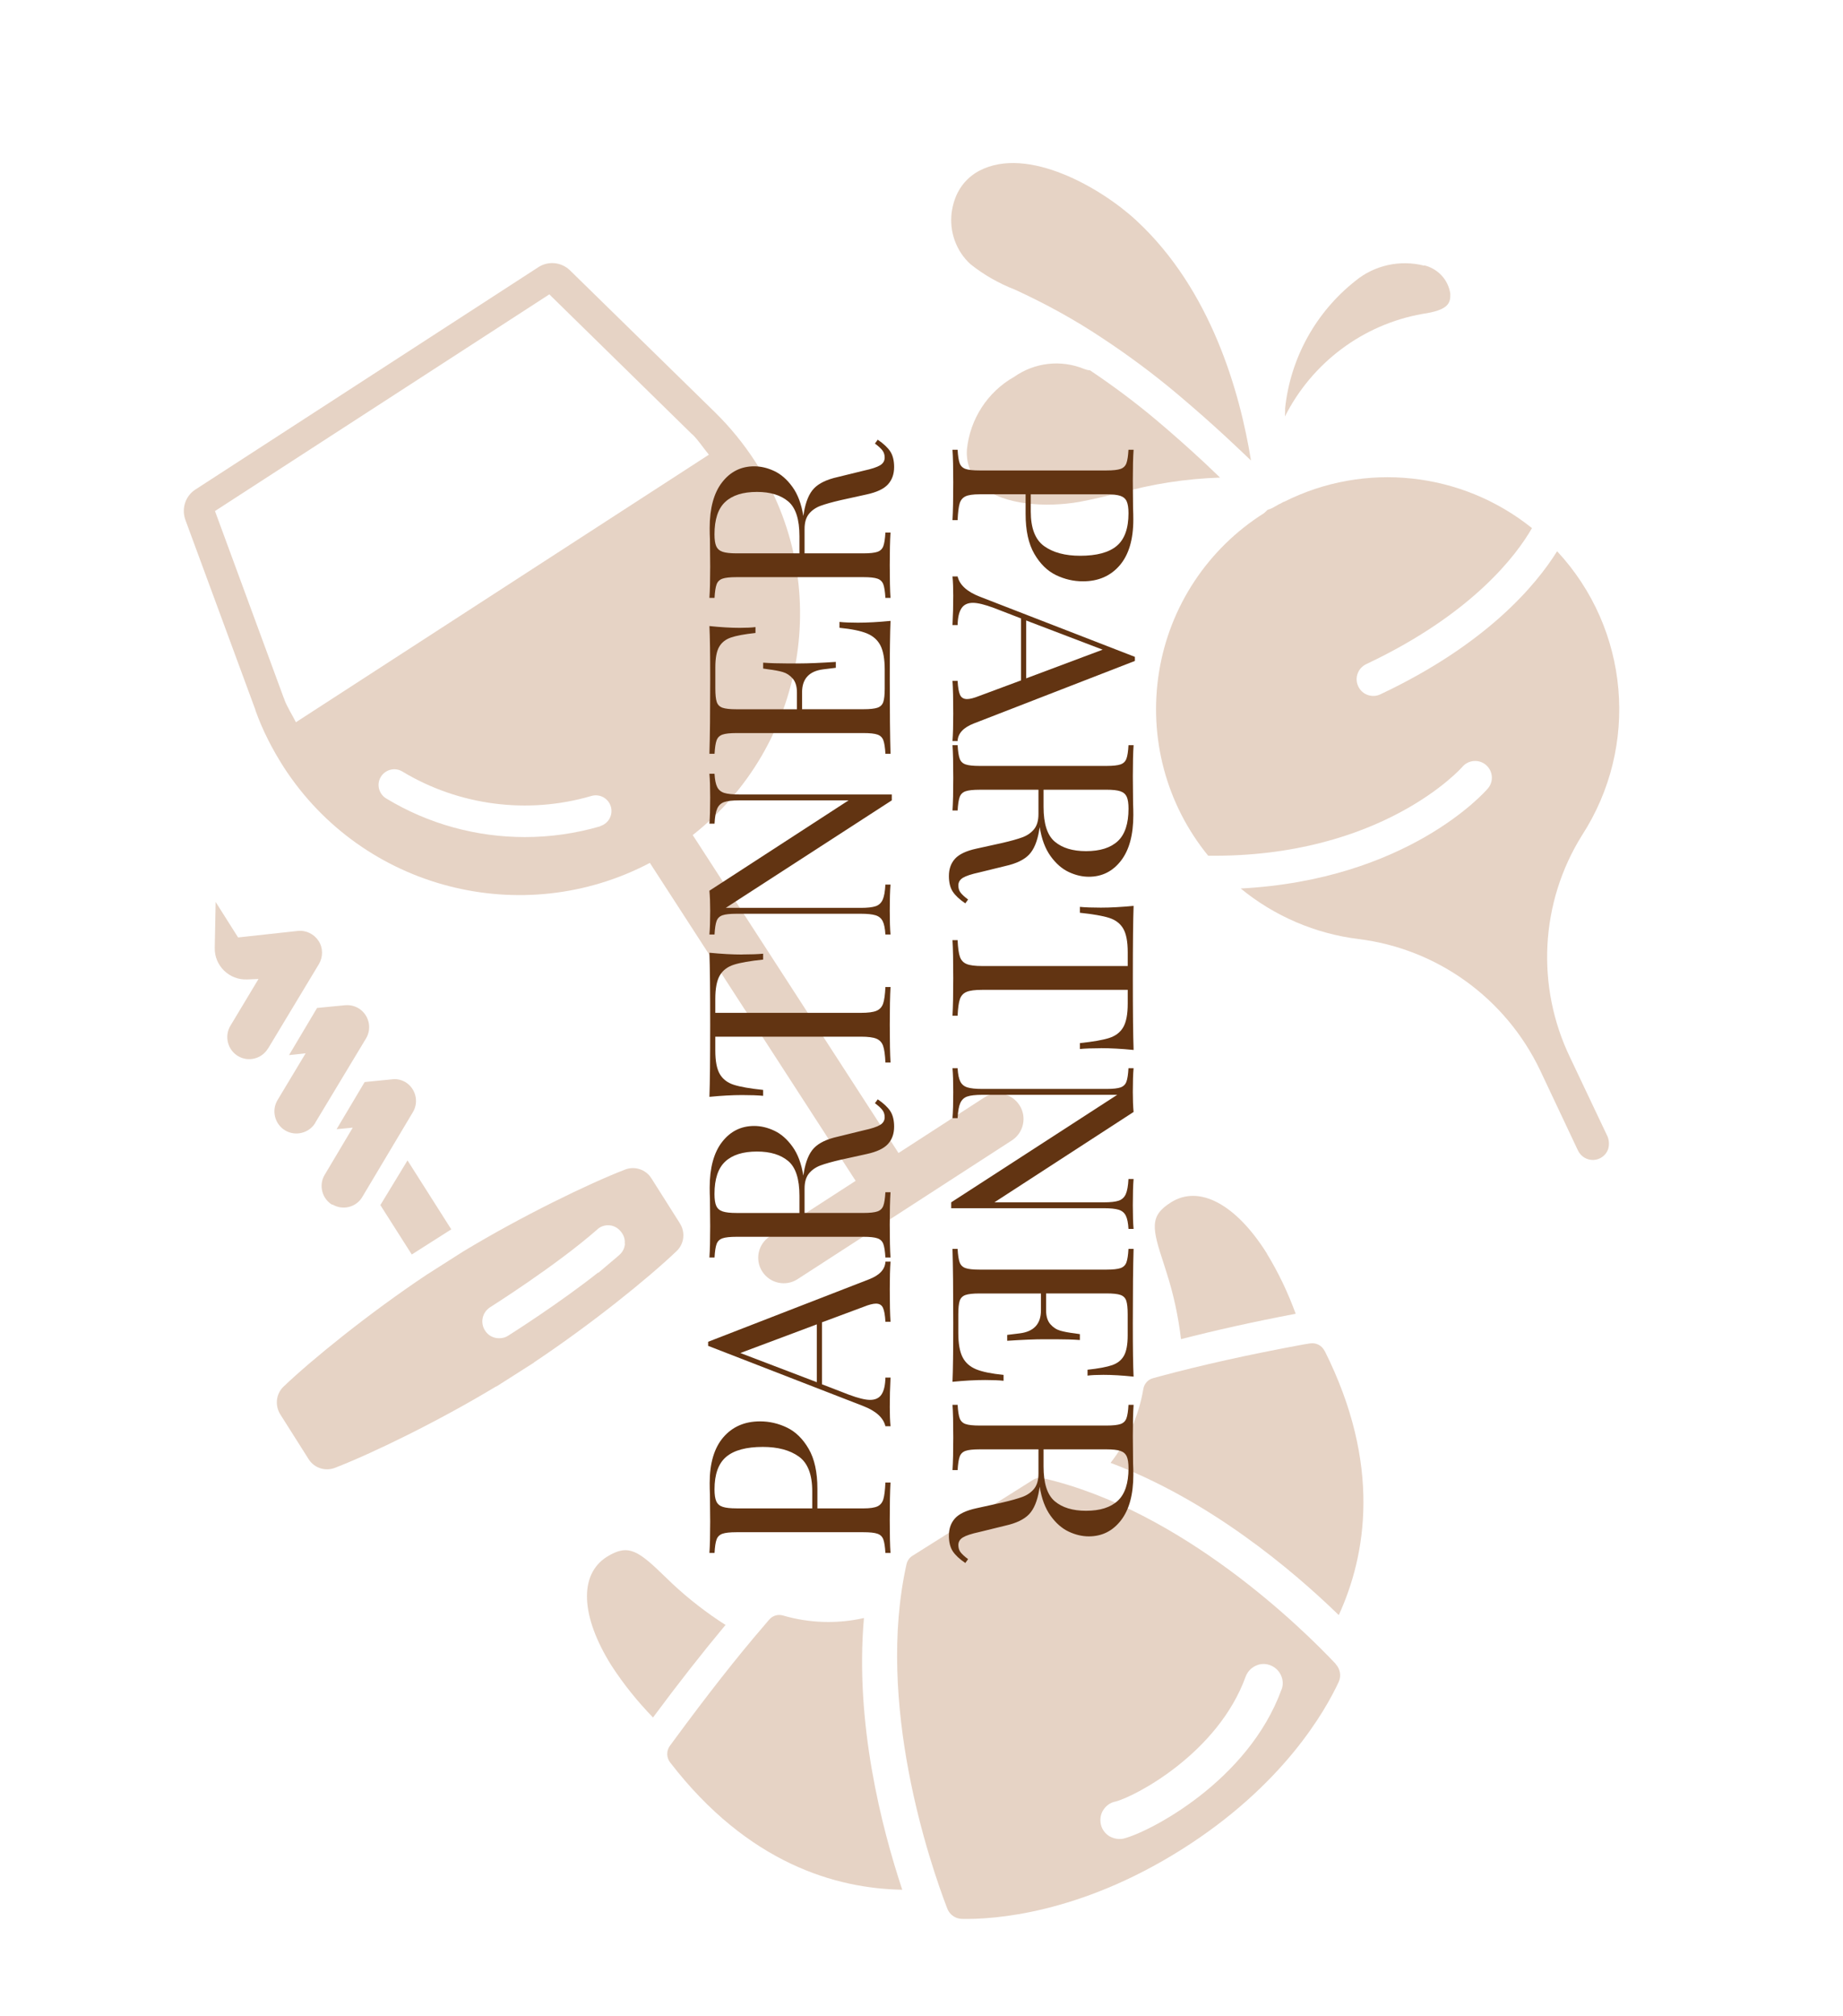 <?xml version="1.0" encoding="UTF-8"?>
<svg xmlns="http://www.w3.org/2000/svg" id="Ebene_1" data-name="Ebene 1" viewBox="0 0 821.3 897.8">
  <defs>
    <style>
      .cls-1 {
        fill: #623412;
      }

      .cls-2 {
        isolation: isolate;
      }

      .cls-3 {
        fill: #e6d3c5;
      }
    </style>
  </defs>
  <g>
    <g id="Page-1">
      <g id="_023---Croissant" data-name=" 023---Croissant">
        <path id="Shape" class="cls-3" d="M564.6,558.3c-13.8-22-30.2-30.8-42.8-22.8-9.7,6.1-8.4,11.5-3.1,27.6l1.2,3.8c3.1,9.6,5.2,19.5,6.4,29.5,15.2-3.9,32.1-7.7,51.1-11.3-3.4-9.3-7.6-18.2-12.8-26.7h0v-.1Z"></path>
        <path id="Shape-2" class="cls-3" d="M590.3,601.7c-1.2-2.5-3.8-3.8-6.5-3.4l-3.1.5c-24.4,4.5-45.4,9.2-64,14.2l-2.9.8c-2.3.6-3.9,2.5-4.3,4.8-2,12-7.1,23.3-14.6,32.9,43.8,16.5,80.6,47.3,101.7,67.8,12.2-26.6,19.2-66.9-6.3-117.7h0v.1Z"></path>
        <path class="cls-3" d="M595.2,741c-14.9-15.8-68.4-68.4-130.5-82.7-1.5-.3-3.1,0-4.4.8l-53.7,33.8c-1.3.8-2.2,2.1-2.6,3.6-13.9,62.1,10.3,133.1,18.1,153.4,1,2.7,3.5,4.6,6.5,4.7h0c14.2.3,52.3-2.2,97.8-30.8,45.5-28.6,64.2-61.9,70.2-74.8,1.2-2.7.6-5.8-1.4-7.9v-.1ZM571.1,752.4c-14.9,41-59.1,63.6-70.3,66.4-.7.2-1.4.2-2,.2-1.5,0-3-.4-4.4-1.2-1.9-1.2-3.3-3-3.8-5.2s-.2-4.5,1-6.4c1.2-1.9,3-3.3,5.2-3.8h.1c9.1-2.3,45.9-21.7,58.2-55.7.8-2.1,2.3-3.8,4.4-4.8.6-.3,1.1-.4,1.6-.6,1.6-.4,3.3-.3,4.9.3,2.1.8,3.8,2.3,4.8,4.4,1,2.1,1.1,4.4.3,6.5v-.1Z"></path>
        <path id="Shape-3" class="cls-3" d="M402.1,841.7c-9.3-28-21.2-74.4-17.1-121.1-11.9,2.7-24.3,2.3-36-1.1-2.3-.7-4.7,0-6.3,1.9l-1.7,2c-12.7,14.7-25.9,31.6-40.7,51.7l-1.9,2.6c-1.5,2.2-1.4,5.2.3,7.3,34.7,45,74,56.1,103.3,56.6h0l.1.1Z"></path>
        <path id="Shape-4" class="cls-3" d="M323.5,723.8c-8.5-5.4-16.5-11.6-23.9-18.5l-2.9-2.8c-12.2-11.8-16.5-15.2-26.2-9.2-12.6,7.9-11.8,26.5,2,48.5,5.4,8.3,11.6,16,18.5,23.1,11.5-15.5,22.2-29.1,32.3-41.2h0l.2.1Z"></path>
      </g>
    </g>
    <g>
      <path class="cls-3" d="M498.7,219.7c14.7-4.2,29.8-6.5,45-7-2.2-2.1-4.4-4.2-6.5-6.2-7.2-6.7-14.5-13.2-22-19.5-9.4-7.9-19.2-15.2-29.5-22.1-.9,0-1.8-.3-2.6-.6-10.3-4.2-22-2.9-31.1,3.5-11.9,6.7-19.7,18.8-21.1,32.3-.5,6.3,2,12.5,6.7,16.6,9.7,8.3,28.8,9.4,43.5,6.8,5.3-1,11.3-2.4,17.5-3.9h0l.1.1Z"></path>
      <path class="cls-3" d="M634.6,118.3c-10.7-2.7-22.1-.2-30.6,6.8-17.6,13.9-28.9,34.3-31.3,56.6,0,1.3,0,2.5-.1,3.8,12.1-24,34.8-41,61.3-45.7,11.8-1.7,12.5-4.9,12.4-9-.9-6.2-5.5-11.1-11.5-12.6h0l-.2.1Z"></path>
      <path class="cls-3" d="M557.5,205.2c-5-30.9-17.9-76.2-51-106.9-15.7-14.6-48.5-33.5-70-22.3-5.2,2.7-9.1,7.3-11,12.8-.7,1.9-1.1,3.8-1.4,5.8-1.1,8.6,2,17.2,8.3,23,6,4.8,12.7,8.6,19.9,11.4,13.5,6.2,26.5,13.3,38.8,21.5,11.7,7.7,23,16.1,33.7,25.1,7.7,6.5,15.2,13.1,22.2,19.6,3.7,3.5,7.2,6.7,10.5,9.9h0v.1Z"></path>
      <path class="cls-3" d="M572.2,223.4c-.4.2-.7.4-1.1.6-.3.2-.6.4-1,.5h0l-.2.1-3.2,1.8c-.2,0-.3.1-.5.2-.2.1-.4.2-.6.2-.2.1-.5.2-.8.3h0c-.1.2-.3.3-.4.4-.4.4-.8.8-1.2,1.1-25,15.8-42,41.5-46.7,70.7s3.2,58.9,21.9,81.8c77.4.9,113-39.2,113.3-39.6,2.3-2.7,6.3-3.4,9.4-1.6,3.1,1.8,4.5,5.6,3.3,8.9-.3.9-.8,1.7-1.4,2.4-1.5,1.8-36,40.6-110.1,44.5,15,12.3,33.2,20.1,52.4,22.5,35.2,4.3,65.7,26.4,81,58.4l16.9,35.8c1.3,2.7,4,4.3,6.9,4.2s5.5-2,6.5-4.7c.6-1.9.5-3.9-.2-5.7l-16.7-35.2c-15.3-31.7-13.4-69.1,5.3-99,25.7-39.7,21.2-91.8-11.1-126.5-9.3,14.9-31.2,41.3-78.7,63.7-3.7,1.8-8.2.2-9.9-3.5-1.8-3.7-.2-8.1,3.5-9.9,47.7-22.5,67.2-48.9,73.9-60.6h0c-31.4-25.2-74.6-29.8-110.5-11.7h0v-.1Z"></path>
    </g>
    <g>
      <g>
        <polygon class="cls-3" points="169.5 536.7 181.6 516.8 201.1 547.5 183.5 558.7 169.5 536.7"></polygon>
        <path class="cls-3" d="M119.5,466.9l22.6-37.5c1.9-3.2,1.9-7.2-.1-10.3-2-3.1-5.6-4.9-9.3-4.5l-26.6,2.9-10-15.8-.4,20.4c-.2,8,6.5,14.5,14.5,14.1l5-.2-12.5,20.8c-2.8,4.6-1.3,10.7,3.3,13.5,4.6,2.8,10.6,1.3,13.4-3.3h0l.1-.1Z"></path>
        <path class="cls-3" d="M140.5,500l22.6-37.5c2.8-4.6,1.3-10.7-3.4-13.5-1.9-1.1-4-1.5-6-1.3l-12.4,1.2-12.5,21,7.4-.8-12.5,20.8c-2.8,4.6-1.3,10.7,3.3,13.5,4.6,2.8,10.7,1.3,13.5-3.3h0v-.1Z"></path>
        <path class="cls-3" d="M148.1,536.4c4.6,2.8,10.7,1.3,13.4-3.4l22.5-37.7c2.8-4.6,1.2-10.7-3.4-13.4-1.9-1.1-4-1.5-6-1.2l-12.1,1.2-12.5,21,7.2-.7-12.5,21c-2.8,4.6-1.2,10.7,3.4,13.4h0v-.2Z"></path>
      </g>
      <path class="cls-3" d="M302.9,544.7l-12.6-19.9c-2.5-4-7.5-5.6-11.8-3.9-16.5,6.4-45.6,20.5-72,36.4l-16.5,10.5c-25.6,17.1-50.8,37.5-63.6,49.7-3.4,3.2-4,8.4-1.5,12.4l12.6,19.9c2.5,4,7.4,5.6,11.8,3.9h0c16.5-6.4,45.5-20.4,71.9-36.3,0,0,0,.2,0,.1,7.3-4.6,7.8-5,16.5-10.5h.2v-.2c26.1-17.4,50.9-37.5,63.6-49.6,3.4-3.2,4-8.4,1.5-12.3l-.1-.2ZM278.5,553.8c-.1,2-1,3.8-2.5,5.1-.9.8-1.8,1.6-2.8,2.4l-6.6,5.6v-.2c-17.5,13.8-37.7,26.6-40.2,28.2-1.2.8-2.6,1.1-4,1.1-2.5,0-4.9-1.2-6.3-3.5-2.2-3.5-1.2-8,2.3-10.3.3-.2,29.2-18.4,47.6-34.5,1.4-1.4,3.3-2.1,5.2-2,2,0,4,1,5.4,2.7,1.3,1.5,2,3.4,1.8,5.4h.1Z"></path>
    </g>
    <path class="cls-3" d="M454.3,492.2c-3.4-5.3-10.5-6.8-15.7-3.4l-38.2,24.7-91.7-141.6c50.3-39.5,63.2-111.7,27.8-166.4h0c-5.2-8-11.1-15.2-17.5-21.5-.2-.2-.3-.3-.5-.5l-64.5-63.1c-3.8-3.7-9.7-4.3-14.1-1.4l-152.8,99c-4.5,2.9-6.3,8.5-4.5,13.5l31.2,84.6c0,.2.1.5.2.7,3,8.4,7.3,16.8,12.4,24.8,35.4,54.7,106.6,72.5,163.2,42.7l91.7,141.6-38.2,24.7c-5.3,3.4-6.8,10.5-3.4,15.7,3.4,5.3,10.5,6.8,15.7,3.4l95.5-61.8c5.3-3.4,6.8-10.5,3.4-15.7h0ZM267.5,368c-11,3.2-22.3,4.8-33.6,4.8-21.6,0-43-5.8-61.8-17.2-3.3-2-4.4-6.3-2.4-9.6,2-3.3,6.3-4.4,9.6-2.4,25.2,15.2,55.9,19.2,84.2,10.9,3.7-1.1,7.6,1,8.7,4.7s-1,7.6-4.7,8.7v.1ZM131.9,321.7h0c-1.7-3.4-3.9-6.7-5.2-10.2,0-.3-.2-.5-.3-.8l-30.6-83.1,149-96.5,63.3,62c.2.2.4.4.6.5,2.6,2.6,4.8,6,7.2,8.9l-184.1,119.2h.1Z"></path>
  </g>
  <g id="Gruppe_498" data-name="Gruppe 498">
    <g id="Aktuell" class="cls-2">
      <g class="cls-2">
        <path class="cls-1" d="M457.06,220.14h-20.52c-2.89,0-4.98.3-6.27.91-1.29.61-2.17,1.67-2.62,3.19-.46,1.52-.76,3.99-.91,7.41h-2.28c.23-3.95.34-9.54.34-16.76,0-6.54-.11-11.4-.34-14.59h2.28c.15,2.74.46,4.73.91,5.98s1.33,2.11,2.62,2.56c1.29.46,3.38.68,6.27.68h56.54c2.89,0,4.98-.23,6.27-.68,1.29-.46,2.17-1.31,2.62-2.56.46-1.25.76-3.25.91-5.98h2.28c-.23,3.19-.34,7.83-.34,13.91l.11,12.31c.07,1.44.11,3.08.11,4.9,0,8.89-2.03,15.69-6.1,20.41-4.07,4.71-9.52,7.07-16.36,7.07-4.18,0-8.19-.93-12.03-2.79-3.84-1.86-7.05-5.02-9.63-9.46-2.58-4.45-3.88-10.36-3.88-17.73v-8.78ZM502.09,223.28c-.53-1.18-1.48-1.99-2.85-2.45s-3.42-.68-6.16-.68h-33.74v7.64c0,7.45,2,12.6,5.99,15.45,3.99,2.85,9.33,4.28,16.02,4.28,7.37,0,12.81-1.46,16.3-4.39,3.49-2.93,5.24-7.77,5.24-14.54,0-2.36-.27-4.12-.8-5.3Z"></path>
        <path class="cls-1" d="M426.74,330.04h-2.28c.23-3.04.34-7.11.34-12.2,0-6.54-.11-11.4-.34-14.59h2.28c.15,2.89.51,4.96,1.08,6.21.57,1.25,1.61,1.88,3.13,1.88,1.29,0,3.08-.46,5.36-1.37l18.7-6.95v-27.59l-12.08-4.67c-4.1-1.52-7.22-2.28-9.35-2.28-2.36,0-4.07.82-5.13,2.45-1.07,1.63-1.64,4.12-1.71,7.47h-2.28c.23-4.33.34-8.7.34-13.11,0-3.42-.11-6.27-.34-8.55h2.28c.91,3.8,4.22,6.8,9.92,9.01l69.08,26.79v1.82l-71.71,27.82c-4.71,1.82-7.14,4.45-7.3,7.87ZM457.29,302.11l34.09-12.77-34.09-13v25.76Z"></path>
        <path class="cls-1" d="M430.16,402.32c-2.58-1.75-4.45-3.5-5.59-5.24-1.14-1.75-1.71-4.07-1.71-6.95,0-3.12.91-5.68,2.74-7.69,1.82-2.01,5.02-3.52,9.58-4.5l11.4-2.51c3.95-.91,6.99-1.77,9.12-2.56,2.13-.8,3.84-2,5.13-3.59,1.29-1.6,1.94-3.84,1.94-6.73v-10.83h-26.22c-2.89,0-4.98.23-6.27.68-1.29.46-2.17,1.31-2.62,2.56s-.76,3.25-.91,5.99h-2.28c.23-3.5.34-8.32.34-14.48,0-6.54-.11-11.4-.34-14.59h2.28c.15,2.74.46,4.73.91,5.99s1.33,2.11,2.62,2.56c1.29.46,3.38.68,6.27.68h56.54c2.89,0,4.98-.23,6.27-.68,1.29-.46,2.17-1.31,2.62-2.56.46-1.25.76-3.25.91-5.99h2.28c-.23,3.19-.34,7.83-.34,13.91l.11,12.31c.07,1.44.11,3.08.11,4.9,0,8.82-1.84,15.6-5.53,20.35-3.69,4.75-8.46,7.12-14.31,7.12-2.96,0-5.95-.7-8.95-2.11-3-1.41-5.7-3.76-8.09-7.07-2.39-3.31-4.01-7.62-4.84-12.94l-.23,1.37c-.84,5.02-2.36,8.66-4.56,10.94-2.21,2.28-5.7,3.95-10.49,5.02l-11.63,2.85c-3.5.76-5.93,1.56-7.3,2.39-1.37.84-2.05,1.98-2.05,3.42,0,1.29.34,2.38,1.03,3.25.68.87,1.78,1.88,3.31,3.02l-1.25,1.71ZM502.09,354.84c-.53-1.18-1.48-1.99-2.85-2.45s-3.42-.68-6.16-.68h-28.04v7.64c0,7.52,1.67,12.69,5.02,15.5,3.34,2.81,7.98,4.22,13.91,4.22,6.23,0,10.94-1.48,14.14-4.45,3.19-2.96,4.79-7.79,4.79-14.48,0-2.36-.27-4.12-.8-5.3Z"></path>
        <path class="cls-1" d="M490.58,466.84c-3.8,0-6.92.11-9.35.34v-2.62c5.85-.61,10.2-1.37,13.05-2.28,2.85-.91,4.94-2.51,6.27-4.79,1.33-2.28,2-5.78,2-10.49v-6.16h-64.87c-3.19,0-5.51.3-6.95.91-1.44.61-2.43,1.67-2.96,3.19-.53,1.52-.87,3.99-1.03,7.41h-2.28c.23-3.95.34-9.54.34-16.76,0-7.6-.11-13.22-.34-16.87h2.28c.15,3.42.49,5.89,1.03,7.41.53,1.52,1.52,2.58,2.96,3.19,1.44.61,3.76.91,6.95.91h64.87v-6.16c0-4.71-.67-8.21-2-10.49-1.33-2.28-3.42-3.88-6.27-4.79-2.85-.91-7.2-1.67-13.05-2.28v-2.62c2.43.23,5.55.34,9.35.34,4.33,0,9.19-.27,14.59-.8-.23,6.31-.34,17.02-.34,32.15s.11,25.72.34,32.03c-5.4-.53-10.26-.8-14.59-.8Z"></path>
        <path class="cls-1" d="M502.89,547.32c-.15-2.66-.55-4.64-1.2-5.93-.65-1.29-1.71-2.17-3.19-2.62s-3.67-.68-6.55-.68h-68.06v-2.62l73.99-47.88h-60.19c-2.96,0-5.17.25-6.61.74-1.45.49-2.49,1.46-3.14,2.91-.65,1.44-1.04,3.69-1.2,6.73h-2.28c.23-2.74.34-6.61.34-11.63,0-4.56-.11-8.09-.34-10.6h2.28c.15,2.66.55,4.63,1.2,5.93.65,1.29,1.71,2.17,3.19,2.62s3.67.68,6.55.68h55.4c2.89,0,4.98-.23,6.27-.68,1.29-.46,2.17-1.31,2.62-2.56.46-1.25.76-3.25.91-5.99h2.28c-.23,2.51-.34,6.04-.34,10.6,0,3.42.11,6.38.34,8.89l-62.02,40.24h48.79c2.96,0,5.17-.25,6.61-.74,1.44-.5,2.49-1.46,3.14-2.91.64-1.44,1.04-3.69,1.2-6.73h2.28c-.23,2.74-.34,6.61-.34,11.63,0,4.56.11,8.09.34,10.6h-2.28Z"></path>
        <path class="cls-1" d="M424.46,615.38c.23-5.17.34-13.87.34-26.11,0-14.59-.11-25.61-.34-33.06h2.28c.15,2.74.46,4.73.91,5.99.46,1.25,1.33,2.11,2.62,2.56,1.29.46,3.38.68,6.27.68h56.54c2.89,0,4.98-.23,6.27-.68,1.29-.46,2.17-1.31,2.62-2.56.46-1.25.76-3.25.91-5.99h2.28c-.23,7.45-.34,18.47-.34,33.06,0,11.17.11,19.11.34,23.83-5.02-.53-9.5-.8-13.45-.8-2.96,0-5.32.11-7.07.34v-2.62c4.94-.53,8.61-1.22,11-2.05,2.39-.84,4.14-2.24,5.24-4.22,1.1-1.98,1.65-4.98,1.65-9.01v-9.46c0-2.74-.21-4.73-.63-5.99-.42-1.25-1.27-2.11-2.56-2.57-1.29-.46-3.38-.68-6.27-.68h-26.9v7.52c0,2.66.63,4.71,1.88,6.16,1.25,1.44,2.74,2.41,4.45,2.91,1.71.49,3.86.89,6.44,1.2l2.28.34v2.62c-3.19-.23-6.77-.34-10.72-.34h-5.47c-3.88,0-9.27.23-16.19.68v-2.62c.53-.08,2.37-.3,5.53-.68,3.15-.38,5.53-1.42,7.12-3.13,1.6-1.71,2.39-4.09,2.39-7.12v-7.52h-27.36c-2.89,0-4.98.23-6.27.68-1.29.46-2.15,1.31-2.57,2.57-.42,1.25-.63,3.25-.63,5.99v8.32c0,4.71.63,8.3,1.88,10.77,1.25,2.47,3.27,4.27,6.04,5.42,2.77,1.14,6.86,1.98,12.25,2.51v2.62c-2.05-.23-4.79-.34-8.21-.34-4.33,0-9.2.27-14.59.8Z"></path>
        <path class="cls-1" d="M430.16,696.09c-2.58-1.75-4.45-3.5-5.59-5.24-1.14-1.75-1.71-4.07-1.71-6.95,0-3.12.91-5.68,2.74-7.7,1.82-2.01,5.02-3.52,9.58-4.5l11.4-2.51c3.95-.91,6.99-1.77,9.12-2.56,2.13-.8,3.84-2,5.13-3.59,1.29-1.6,1.94-3.84,1.94-6.73v-10.83h-26.22c-2.89,0-4.98.23-6.27.68-1.29.46-2.17,1.31-2.62,2.57s-.76,3.25-.91,5.99h-2.28c.23-3.5.34-8.32.34-14.48,0-6.54-.11-11.4-.34-14.59h2.28c.15,2.74.46,4.73.91,5.99.46,1.25,1.33,2.11,2.62,2.56,1.29.46,3.38.68,6.27.68h56.54c2.89,0,4.98-.23,6.27-.68,1.29-.46,2.17-1.31,2.62-2.56.46-1.25.76-3.25.91-5.99h2.28c-.23,3.19-.34,7.83-.34,13.91l.11,12.31c.07,1.44.11,3.08.11,4.9,0,8.82-1.84,15.6-5.53,20.35-3.69,4.75-8.46,7.12-14.31,7.12-2.96,0-5.95-.7-8.95-2.11-3-1.41-5.7-3.76-8.09-7.07-2.39-3.31-4.01-7.62-4.84-12.94l-.23,1.37c-.84,5.02-2.36,8.66-4.56,10.94-2.21,2.28-5.7,3.95-10.49,5.02l-11.63,2.85c-3.5.76-5.93,1.56-7.3,2.39-1.37.84-2.05,1.98-2.05,3.42,0,1.29.34,2.38,1.03,3.25.68.87,1.78,1.88,3.31,3.02l-1.25,1.71ZM502.09,648.61c-.53-1.18-1.48-2-2.85-2.45s-3.42-.68-6.16-.68h-28.04v7.64c0,7.52,1.67,12.69,5.02,15.5,3.34,2.81,7.98,4.22,13.91,4.22,6.23,0,10.94-1.48,14.14-4.45,3.19-2.96,4.79-7.79,4.79-14.48,0-2.36-.27-4.12-.8-5.3Z"></path>
      </g>
    </g>
    <g id="Aktuell-2" class="cls-2">
      <g class="cls-2">
        <path class="cls-1" d="M364.24,671.78h20.52c2.89,0,4.98-.3,6.27-.91,1.29-.61,2.17-1.67,2.62-3.19.46-1.52.76-3.99.91-7.41h2.28c-.23,3.95-.34,9.54-.34,16.76,0,6.54.11,11.4.34,14.59h-2.28c-.15-2.74-.46-4.73-.91-5.99s-1.33-2.11-2.62-2.56c-1.29-.46-3.38-.68-6.27-.68h-56.54c-2.89,0-4.98.23-6.27.68-1.29.46-2.17,1.31-2.62,2.56-.46,1.25-.76,3.25-.91,5.99h-2.28c.23-3.19.34-7.83.34-13.91l-.11-12.31c-.07-1.44-.11-3.08-.11-4.9,0-8.89,2.03-15.69,6.1-20.41,4.07-4.71,9.52-7.07,16.36-7.07,4.18,0,8.19.93,12.03,2.79,3.84,1.86,7.05,5.02,9.63,9.46,2.58,4.45,3.88,10.36,3.88,17.73v8.78ZM319.21,668.64c.53,1.18,1.48,2,2.85,2.45,1.37.46,3.42.68,6.16.68h33.74v-7.64c0-7.45-2-12.6-5.99-15.45s-9.33-4.28-16.02-4.28c-7.37,0-12.81,1.46-16.3,4.39-3.49,2.93-5.24,7.77-5.24,14.54,0,2.36.27,4.12.8,5.3Z"></path>
        <path class="cls-1" d="M394.57,561.88h2.28c-.23,3.04-.34,7.11-.34,12.2,0,6.54.11,11.4.34,14.59h-2.28c-.15-2.89-.51-4.96-1.08-6.21-.57-1.25-1.61-1.88-3.13-1.88-1.29,0-3.08.46-5.36,1.37l-18.7,6.96v27.59l12.08,4.67c4.1,1.52,7.22,2.28,9.35,2.28,2.36,0,4.07-.82,5.13-2.45,1.07-1.63,1.64-4.12,1.71-7.47h2.28c-.23,4.33-.34,8.7-.34,13.11,0,3.42.11,6.27.34,8.55h-2.28c-.91-3.8-4.22-6.8-9.92-9.01l-69.08-26.79v-1.82l71.71-27.82c4.71-1.82,7.14-4.45,7.3-7.87ZM364.01,589.81l-34.09,12.77,34.09,13v-25.76Z"></path>
        <path class="cls-1" d="M391.15,489.6c2.58,1.75,4.45,3.5,5.59,5.24,1.14,1.75,1.71,4.07,1.71,6.95,0,3.12-.91,5.68-2.74,7.69-1.82,2.02-5.02,3.52-9.58,4.5l-11.4,2.51c-3.95.91-6.99,1.77-9.12,2.56-2.13.8-3.84,2-5.13,3.59-1.29,1.6-1.94,3.84-1.94,6.73v10.83h26.22c2.89,0,4.98-.23,6.27-.68,1.29-.46,2.17-1.31,2.62-2.56s.76-3.25.91-5.98h2.28c-.23,3.5-.34,8.32-.34,14.48,0,6.54.11,11.4.34,14.59h-2.28c-.15-2.74-.46-4.73-.91-5.99s-1.33-2.11-2.62-2.56c-1.29-.46-3.38-.68-6.27-.68h-56.54c-2.89,0-4.98.23-6.27.68-1.29.46-2.17,1.31-2.62,2.56-.46,1.25-.76,3.25-.91,5.99h-2.28c.23-3.19.34-7.83.34-13.91l-.11-12.31c-.07-1.44-.11-3.08-.11-4.9,0-8.82,1.84-15.6,5.53-20.35,3.69-4.75,8.46-7.12,14.31-7.12,2.96,0,5.95.7,8.95,2.11,3,1.41,5.7,3.76,8.09,7.07,2.39,3.31,4.01,7.62,4.84,12.94l.23-1.37c.84-5.02,2.36-8.66,4.56-10.94,2.21-2.28,5.7-3.95,10.49-5.02l11.63-2.85c3.5-.76,5.93-1.56,7.3-2.39,1.37-.84,2.05-1.98,2.05-3.42,0-1.29-.34-2.38-1.03-3.25-.68-.87-1.78-1.88-3.31-3.02l1.25-1.71ZM319.21,537.08c.53,1.18,1.48,2,2.85,2.45,1.37.46,3.42.68,6.16.68h28.04v-7.64c0-7.52-1.67-12.69-5.02-15.5-3.34-2.81-7.98-4.22-13.91-4.22-6.23,0-10.94,1.48-14.14,4.45-3.19,2.96-4.79,7.79-4.79,14.48,0,2.36.27,4.12.8,5.3Z"></path>
        <path class="cls-1" d="M330.73,425.08c3.8,0,6.92-.11,9.35-.34v2.62c-5.85.61-10.2,1.37-13.05,2.28-2.85.91-4.94,2.51-6.27,4.79-1.33,2.28-2,5.78-2,10.49v6.16h64.87c3.19,0,5.51-.3,6.95-.91,1.44-.61,2.43-1.67,2.96-3.19.53-1.52.87-3.99,1.03-7.41h2.28c-.23,3.95-.34,9.54-.34,16.76,0,7.6.11,13.22.34,16.87h-2.28c-.15-3.42-.49-5.89-1.03-7.41-.53-1.52-1.52-2.58-2.96-3.19-1.44-.61-3.76-.91-6.95-.91h-64.87v6.16c0,4.71.67,8.21,2,10.49,1.33,2.28,3.42,3.88,6.27,4.79,2.85.91,7.2,1.67,13.05,2.28v2.62c-2.43-.23-5.55-.34-9.35-.34-4.33,0-9.19.27-14.59.8.23-6.31.34-17.02.34-32.15s-.11-25.72-.34-32.03c5.4.53,10.26.8,14.59.8Z"></path>
        <path class="cls-1" d="M318.41,344.6c.15,2.66.55,4.64,1.2,5.93.65,1.29,1.71,2.17,3.19,2.62s3.67.68,6.55.68h68.06v2.62l-73.99,47.88h60.19c2.96,0,5.17-.25,6.61-.74,1.45-.49,2.49-1.46,3.14-2.91.65-1.44,1.04-3.69,1.2-6.73h2.28c-.23,2.74-.34,6.61-.34,11.63,0,4.56.11,8.09.34,10.6h-2.28c-.15-2.66-.55-4.63-1.2-5.93-.65-1.29-1.71-2.17-3.19-2.62s-3.67-.68-6.55-.68h-55.4c-2.89,0-4.98.23-6.27.68-1.29.46-2.17,1.31-2.62,2.56-.46,1.25-.76,3.25-.91,5.99h-2.28c.23-2.51.34-6.04.34-10.6,0-3.42-.11-6.38-.34-8.89l62.02-40.24h-48.79c-2.96,0-5.17.25-6.61.74-1.44.5-2.49,1.46-3.14,2.91-.64,1.44-1.04,3.69-1.2,6.73h-2.28c.23-2.74.34-6.61.34-11.63,0-4.56-.11-8.09-.34-10.6h2.28Z"></path>
        <path class="cls-1" d="M396.85,276.54c-.23,5.17-.34,13.87-.34,26.11,0,14.59.11,25.61.34,33.06h-2.28c-.15-2.74-.46-4.73-.91-5.99-.46-1.25-1.33-2.11-2.62-2.56-1.29-.46-3.38-.68-6.27-.68h-56.54c-2.89,0-4.98.23-6.27.68-1.29.46-2.17,1.31-2.62,2.56-.46,1.25-.76,3.25-.91,5.99h-2.28c.23-7.45.34-18.47.34-33.06,0-11.17-.11-19.11-.34-23.83,5.02.53,9.5.8,13.45.8,2.96,0,5.32-.11,7.07-.34v2.62c-4.94.53-8.61,1.22-11,2.05-2.39.84-4.14,2.24-5.24,4.22-1.1,1.98-1.65,4.98-1.65,9.01v9.46c0,2.74.21,4.73.63,5.99.42,1.25,1.27,2.11,2.56,2.57,1.29.46,3.38.68,6.27.68h26.9v-7.52c0-2.66-.63-4.71-1.88-6.16-1.25-1.44-2.74-2.41-4.45-2.91-1.71-.49-3.86-.89-6.44-1.2l-2.28-.34v-2.62c3.19.23,6.77.34,10.72.34h5.47c3.88,0,9.27-.23,16.19-.68v2.62c-.53.08-2.37.3-5.53.68-3.15.38-5.53,1.42-7.12,3.13-1.6,1.71-2.39,4.09-2.39,7.12v7.52h27.36c2.89,0,4.98-.23,6.27-.68,1.29-.46,2.15-1.31,2.57-2.57.42-1.25.63-3.25.63-5.99v-8.32c0-4.71-.63-8.3-1.88-10.77-1.25-2.47-3.27-4.27-6.04-5.42-2.77-1.14-6.86-1.98-12.25-2.51v-2.62c2.05.23,4.79.34,8.21.34,4.33,0,9.2-.27,14.59-.8Z"></path>
        <path class="cls-1" d="M391.15,195.83c2.58,1.75,4.45,3.5,5.59,5.24,1.14,1.75,1.71,4.07,1.71,6.95,0,3.12-.91,5.68-2.74,7.7-1.82,2.01-5.02,3.52-9.58,4.5l-11.4,2.51c-3.95.91-6.99,1.77-9.12,2.56-2.13.8-3.84,2-5.13,3.59-1.29,1.6-1.94,3.84-1.94,6.73v10.83h26.22c2.89,0,4.98-.23,6.27-.68,1.29-.46,2.17-1.31,2.62-2.57s.76-3.25.91-5.99h2.28c-.23,3.5-.34,8.32-.34,14.48,0,6.54.11,11.4.34,14.59h-2.28c-.15-2.74-.46-4.73-.91-5.99-.46-1.25-1.33-2.11-2.62-2.56-1.29-.46-3.38-.68-6.27-.68h-56.54c-2.89,0-4.98.23-6.27.68-1.29.46-2.17,1.31-2.62,2.56-.46,1.25-.76,3.25-.91,5.99h-2.28c.23-3.19.34-7.83.34-13.91l-.11-12.31c-.07-1.44-.11-3.08-.11-4.9,0-8.82,1.84-15.6,5.53-20.35,3.69-4.75,8.46-7.12,14.31-7.12,2.96,0,5.95.7,8.95,2.11,3,1.41,5.7,3.76,8.09,7.07,2.39,3.31,4.01,7.62,4.84,12.94l.23-1.37c.84-5.02,2.36-8.66,4.56-10.94,2.21-2.28,5.7-3.95,10.49-5.02l11.63-2.85c3.5-.76,5.93-1.56,7.3-2.39,1.37-.84,2.05-1.98,2.05-3.42,0-1.29-.34-2.38-1.03-3.25-.68-.87-1.78-1.88-3.31-3.02l1.25-1.71ZM319.21,243.31c.53,1.18,1.48,2,2.85,2.45s3.42.68,6.16.68h28.04v-7.64c0-7.52-1.67-12.69-5.02-15.5-3.34-2.81-7.98-4.22-13.91-4.22-6.23,0-10.94,1.48-14.14,4.45-3.19,2.96-4.79,7.79-4.79,14.48,0,2.36.27,4.12.8,5.3Z"></path>
      </g>
    </g>
  </g>
</svg>
